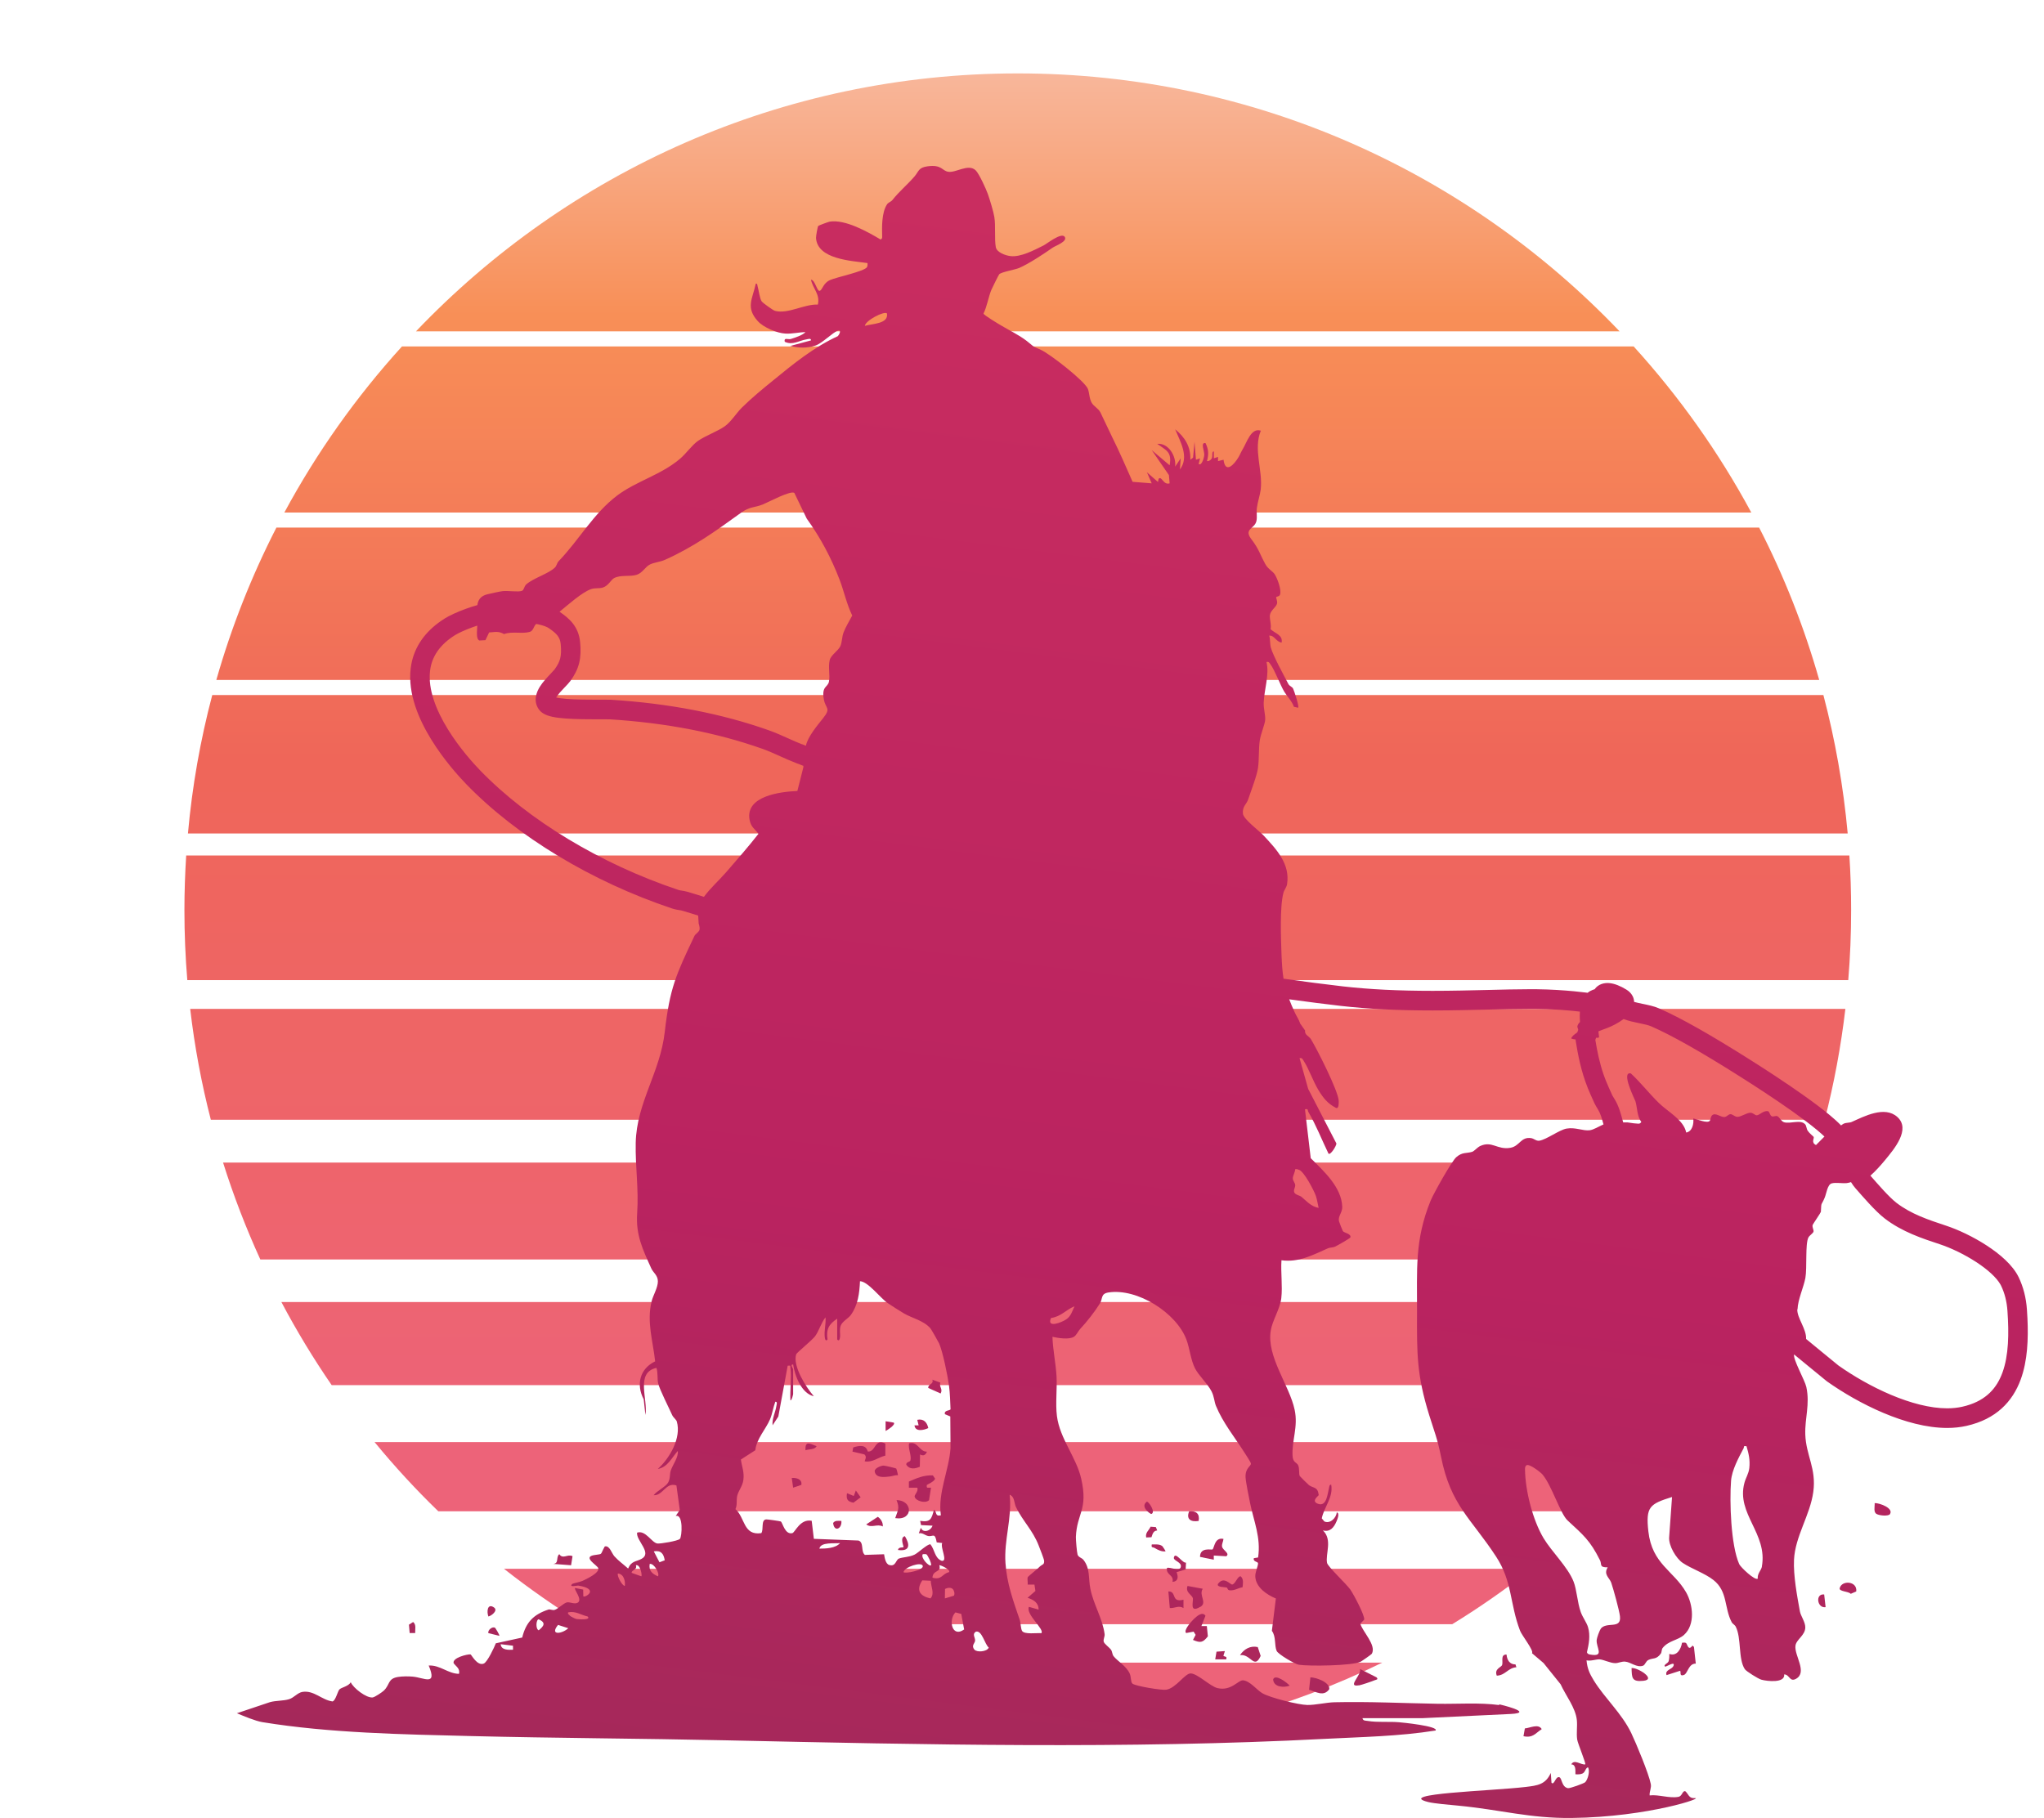 <?xml version="1.0" encoding="UTF-8"?> <svg xmlns="http://www.w3.org/2000/svg" width="181" height="161" viewBox="0 0 181 161" fill="none"><g clip-path="url(#clip0_1247_2034)"><path d="M122.394 147.259C118.243 149.294 113.872 150.944 109.332 152.167H70.921C66.374 150.937 62.01 149.286 57.859 147.259H122.394Z" fill="url(#paint0_linear_1247_2034)"></path><path d="M135.632 138.946C133.386 140.717 131.041 142.353 128.598 143.854H51.662C49.218 142.353 46.873 140.71 44.628 138.946H135.632Z" fill="url(#paint1_linear_1247_2034)"></path><path d="M147.085 127.723C145.314 129.87 143.43 131.919 141.44 133.853H38.813C36.816 131.919 34.931 129.871 33.168 127.723H147.085Z" fill="url(#paint2_linear_1247_2034)"></path><path d="M155.336 115.319C153.99 117.865 152.504 120.326 150.882 122.68H29.371C27.749 120.319 26.262 117.865 24.916 115.319H155.336Z" fill="url(#paint3_linear_1247_2034)"></path><path d="M160.5 102.965C159.579 105.909 158.467 108.775 157.199 111.549H23.052C21.785 108.775 20.68 105.909 19.752 102.965H160.5Z" fill="url(#paint4_linear_1247_2034)"></path><path d="M163.411 89.358C163.015 92.708 162.405 95.98 161.584 99.173H18.669C17.847 95.98 17.231 92.701 16.842 89.358H163.411Z" fill="url(#paint5_linear_1247_2034)"></path><path d="M163.765 75.768C163.872 77.368 163.921 78.976 163.921 80.605C163.921 82.695 163.836 84.765 163.667 86.806H16.586C16.416 84.758 16.331 82.695 16.331 80.605C16.331 78.983 16.388 77.368 16.487 75.768H163.765Z" fill="url(#paint6_linear_1247_2034)"></path><path d="M161.464 61.557C162.505 65.519 163.235 69.623 163.617 73.819H16.643C17.018 69.623 17.748 65.526 18.796 61.557H161.464Z" fill="url(#paint7_linear_1247_2034)"></path><path d="M155.776 46.728C157.971 51.003 159.756 55.512 161.095 60.22H19.157C20.496 55.512 22.288 51.003 24.476 46.728H155.776Z" fill="url(#paint8_linear_1247_2034)"></path><path d="M144.662 30.682C148.699 35.127 152.206 40.063 155.082 45.397H25.178C28.053 40.063 31.559 35.127 35.597 30.682H144.662Z" fill="url(#paint9_linear_1247_2034)"></path><path d="M90.126 6.501C111.076 6.502 129.987 15.271 143.416 29.345H36.837C50.273 15.264 69.176 6.502 90.126 6.501Z" fill="url(#paint10_linear_1247_2034)"></path><path d="M80.129 136.057C80.582 136.797 80.61 137.423 79.519 137.281C79.54 137.004 79.973 137.068 80.008 137.032V137.039C80.056 136.987 79.641 136.164 80.129 136.057Z" fill="url(#paint11_linear_1247_2034)"></path><path d="M74.505 134.705C74.576 135.402 73.867 135.737 73.775 134.891C73.938 134.635 74.25 134.705 74.505 134.705Z" fill="url(#paint12_linear_1247_2034)"></path><path d="M77.734 134.342C78.011 134.534 78.201 134.855 78.173 135.196C77.677 134.933 77.161 135.373 76.708 135.011L77.734 134.342Z" fill="url(#paint13_linear_1247_2034)"></path><path d="M79.392 132.864C80.843 132.871 80.9 134.706 79.272 134.458C79.505 133.747 79.689 133.618 79.392 132.864Z" fill="url(#paint14_linear_1247_2034)"></path><path d="M76.212 132.615L75.574 133.091C75.043 132.985 74.923 132.8 75.001 132.252L75.602 132.498L75.787 132.01L76.212 132.615Z" fill="url(#paint15_linear_1247_2034)"></path><path d="M82.805 130.965C82.734 131.227 82.114 131.476 82.076 131.519C82.062 131.54 82.027 131.797 82.168 131.761H82.444L82.267 132.871C81.949 133.184 81.056 132.942 80.992 132.544C80.971 132.387 81.361 132.046 81.226 131.761H80.483V131.22C81.177 130.922 81.786 130.637 82.607 130.673L82.805 130.965Z" fill="url(#paint16_linear_1247_2034)"></path><path d="M70.106 130.901C70.523 130.873 71.047 131 70.962 131.512L70.233 131.761L70.112 130.901H70.106Z" fill="url(#paint17_linear_1247_2034)"></path><path d="M78.244 129.805C78.35 129.805 79.328 130.033 79.371 130.069H79.363C79.391 130.097 79.533 130.636 79.512 130.659C79.272 130.631 79.052 130.737 78.825 130.766C78.351 130.823 77.557 130.943 77.458 130.325C77.416 130.04 78.01 129.813 78.244 129.805Z" fill="url(#paint18_linear_1247_2034)"></path><path d="M80.496 127.835C81.297 127.629 81.382 128.568 82.083 128.575C81.956 128.873 81.764 128.988 81.474 128.817L81.452 129.905H81.46C81.028 130.09 80.553 130.175 80.256 129.734C80.206 129.478 80.582 129.499 80.624 129.343C80.73 128.902 80.404 128.311 80.496 127.835Z" fill="url(#paint19_linear_1247_2034)"></path><path d="M76.841 128.561C77.578 128.618 77.409 127.366 78.4 127.856V128.923H78.392C77.755 129.073 77.266 129.55 76.579 129.429C76.53 129.386 76.834 129.023 76.53 128.81L75.489 128.568L75.553 128.198C76.07 128.027 76.686 127.921 76.841 128.561Z" fill="url(#paint20_linear_1247_2034)"></path><path d="M71.331 128.447C71.267 127.537 71.756 127.892 72.308 128.084C72.16 128.411 71.629 128.333 71.331 128.447Z" fill="url(#paint21_linear_1247_2034)"></path><path d="M79.15 126V126.007C79.32 126.192 78.578 126.661 78.421 126.74V125.879L79.15 126Z" fill="url(#paint22_linear_1247_2034)"></path><path d="M81.226 125.751C81.786 125.631 82.09 125.965 82.203 126.484H82.197C81.807 126.669 81.049 126.847 80.979 126.242H81.346L81.226 125.751Z" fill="url(#paint23_linear_1247_2034)"></path><path d="M83.273 122.459H83.266C83.132 122.836 83.521 123.007 83.294 123.419L82.197 122.928C82.182 122.544 82.699 122.636 82.564 122.195L83.273 122.459Z" fill="url(#paint24_linear_1247_2034)"></path><path fill-rule="evenodd" clip-rule="evenodd" d="M82.14 14.73C83.401 14.56 83.401 15.121 83.968 15.213C84.648 15.327 85.759 14.46 86.403 15.092C86.701 15.384 87.325 16.749 87.481 17.197C87.651 17.681 87.97 18.727 88.048 19.204C88.182 19.986 88.047 21.166 88.181 21.891C88.273 22.368 89.053 22.631 89.471 22.681C90.385 22.794 91.589 22.148 92.418 21.735C92.701 21.593 94.004 20.541 94.288 20.982C94.548 21.394 93.46 21.764 93.218 21.934C92.382 22.518 91.163 23.329 90.249 23.734C89.902 23.883 88.699 24.082 88.486 24.288C88.43 24.345 87.858 25.502 87.786 25.675C87.531 26.294 87.402 27.147 87.091 27.773C87.126 27.916 88.386 28.669 88.628 28.812C89.372 29.26 90.172 29.63 90.895 30.178C91.624 30.732 91.235 30.576 92.19 30.996C92.962 31.337 96.064 33.754 96.334 34.445C96.476 34.807 96.448 35.299 96.682 35.69C96.859 35.989 97.277 36.187 97.44 36.521C97.801 37.254 98.141 38.015 98.509 38.762C99.147 40.042 99.713 41.365 100.294 42.674L101.986 42.809L101.561 41.828L102.54 42.688L102.596 42.411C102.872 42.105 103.007 42.994 103.573 42.809L103.509 42.076L101.986 39.865L103.573 41.209C103.786 40.014 103.29 39.907 102.475 39.31C103.474 39.217 104.176 40.405 104.062 41.33L104.55 40.597L104.487 41.579C105.33 40.448 104.508 39.118 104.062 38.022C104.926 38.727 105.451 39.559 105.408 40.718L105.649 40.533L105.776 39.125L105.903 40.718L106.265 40.597L106.145 41.088C106.414 41.307 106.632 40.506 106.64 40.285C106.654 39.943 106.279 39.154 106.753 39.246C107.029 39.829 107.044 40.22 106.881 40.839C107.051 40.867 107.243 40.732 107.307 40.59C107.413 40.363 107.264 39.993 107.49 39.978V40.59L107.859 40.469V40.839L108.347 40.718C108.503 41.991 109.282 41.151 109.665 40.504C109.806 40.27 109.884 40.05 110.054 39.766C110.415 39.175 110.791 37.852 111.648 38.144C110.968 39.808 111.832 41.621 111.64 43.342C111.591 43.797 111.372 44.438 111.301 44.964C111.244 45.355 111.343 45.775 111.258 46.152C111.109 46.834 110.118 46.834 110.798 47.738C111.499 48.655 111.534 49.025 112.044 49.957C112.285 50.405 112.704 50.59 112.881 50.867C113.115 51.238 113.496 52.248 113.348 52.667C113.291 52.837 113.057 52.83 113.015 52.88C112.965 52.944 113.149 53.228 113.079 53.477C112.987 53.79 112.484 54.082 112.448 54.515C112.42 54.843 112.597 55.348 112.512 55.725C112.887 56.094 113.624 56.237 113.489 56.912C112.987 56.841 112.845 56.245 112.392 56.301C112.491 56.607 112.456 57.062 112.527 57.332C112.732 58.079 113.674 59.786 114.077 60.561C114.191 60.789 114.417 60.803 114.509 60.995C114.608 61.201 115.062 62.581 114.956 62.681L114.58 62.603C114.403 62.098 114.006 61.721 113.73 61.273C113.362 60.661 112.88 59.338 112.497 58.833C112.391 58.698 112.37 58.584 112.151 58.634C112.42 59.758 111.938 61.109 111.903 62.247C111.888 62.787 112.052 63.285 112.037 63.719C112.023 64.132 111.641 64.985 111.556 65.576C111.443 66.329 111.506 67.261 111.4 68.001C111.301 68.719 110.783 70.027 110.528 70.802C110.38 71.251 110.005 71.4 110.062 72.061C110.104 72.552 111.492 73.569 111.91 74.017C113.044 75.233 114.255 76.521 113.972 78.313C113.922 78.605 113.716 78.812 113.646 79.089C113.313 80.384 113.433 83.143 113.482 84.58C113.515 85.425 113.562 86.083 113.659 86.682C115.549 86.947 117.355 87.185 118.925 87.363C121.287 87.629 123.813 87.757 126.862 87.757C128.577 87.757 130.179 87.715 131.747 87.679L133.65 87.634C134.263 87.622 134.854 87.614 135.412 87.614H136.044C137.367 87.629 138.549 87.715 139.4 87.796C139.825 87.837 140.17 87.877 140.409 87.907C140.477 87.916 140.537 87.923 140.587 87.93C140.659 87.872 140.732 87.821 140.808 87.778C140.965 87.69 141.116 87.642 141.209 87.614C141.535 87.145 142.081 87.031 142.518 87.072C142.989 87.116 143.501 87.332 144.018 87.647C144.227 87.774 144.441 87.96 144.576 88.229C144.66 88.396 144.698 88.569 144.704 88.737C144.919 88.796 145.174 88.851 145.474 88.913H145.479C145.904 89.004 146.453 89.108 146.908 89.309C148.827 90.147 151.49 91.656 155.022 93.892C156.239 94.66 158.079 95.849 159.739 97.029C160.569 97.618 161.364 98.212 162.018 98.755C162.389 99.063 162.739 99.376 163.029 99.677C163.133 99.6 163.218 99.541 163.262 99.522C163.502 99.415 163.78 99.458 163.978 99.366C165.09 98.868 166.889 97.922 168.008 98.924C169.233 100.02 167.71 101.791 166.946 102.723C166.556 103.197 166.105 103.703 165.629 104.127C166.307 104.899 167.271 106.019 167.937 106.534C169.226 107.525 170.729 108.027 172.343 108.561C173.409 108.912 174.744 109.543 175.927 110.313C177.08 111.063 178.232 112.036 178.758 113.124L178.759 113.127C179.171 113.988 179.417 114.943 179.488 115.99L179.534 116.764C179.62 118.588 179.546 120.515 178.94 122.173C178.22 124.142 176.758 125.694 174.147 126.285L174.146 126.286C173.607 126.408 173.033 126.471 172.428 126.471C170.597 126.471 168.619 125.916 166.786 125.143C164.943 124.366 163.189 123.343 161.788 122.351L161.764 122.333L161.74 122.314C161.471 122.094 161.202 121.873 160.933 121.652C160.664 121.432 160.394 121.212 160.125 120.992L160.124 120.991C159.734 120.67 159.342 120.349 158.951 120.027C158.924 120.005 158.897 119.982 158.87 119.96V119.962C158.757 120.382 159.827 122.253 159.954 122.843C160.287 124.387 159.813 125.603 159.862 127.053C159.926 128.91 160.854 130.055 160.571 132.132C160.287 134.209 158.963 136.058 158.863 138.149C158.8 139.564 159.133 141.335 159.387 142.729C159.465 143.134 159.862 143.654 159.862 144.13C159.862 144.848 159.061 145.197 158.991 145.759C158.884 146.641 160.067 148.091 159.055 148.682C158.467 149.016 158.488 148.312 157.992 148.298C158.091 149.087 156.49 148.91 155.973 148.768C155.704 148.696 154.634 148.028 154.507 147.836C153.905 146.918 154.223 145.084 153.7 144.067C153.622 143.91 153.416 143.818 153.345 143.675C152.672 142.402 153.005 140.944 151.73 139.941C150.973 139.344 149.762 138.931 149.011 138.426C148.423 138.035 147.743 136.883 147.807 136.143L148.062 132.587C146.079 133.206 145.724 133.448 145.965 135.631C146.291 138.54 148.21 139.109 149.308 141.03C149.924 142.111 150.137 143.896 149.117 144.806C148.586 145.283 147.743 145.303 147.226 145.965C147.126 146.093 147.163 146.328 147.064 146.464C146.667 147.004 146.39 146.819 145.973 147.018C145.732 147.132 145.682 147.466 145.49 147.53C144.938 147.729 144.393 147.196 143.897 147.167C143.571 147.146 143.309 147.303 143.033 147.303C142.573 147.296 142.027 146.996 141.651 146.968C141.332 146.947 140.865 147.145 140.49 147.053C140.56 147.793 140.76 148.227 141.135 148.839C142.105 150.41 143.606 151.741 144.449 153.49C144.881 154.393 146.007 157.103 146.177 157.992C146.255 158.362 146.05 158.653 146.079 159.016C146.893 158.923 147.821 159.294 148.621 159.145C148.982 159.081 148.969 158.582 149.237 158.646C149.514 158.888 149.549 159.258 149.989 159.258C151.227 159.137 146 160.936 139.179 161.014C135.447 161.057 132.918 160.289 129.158 159.926C128.315 159.848 126.997 159.734 126.48 159.606C123.463 158.852 132.076 158.625 135.086 158.269C136.141 158.141 136.864 158.063 137.324 157.025L137.388 157.899C137.643 158.141 137.735 157.324 138.067 157.402C138.336 157.458 138.252 158.263 138.847 158.377C139.017 158.405 140.285 157.949 140.377 157.843C140.611 157.594 140.816 156.854 140.618 156.527C140.384 156.591 140.398 156.96 140.122 157.081C139.924 157.167 139.718 157.153 139.506 157.146C139.498 156.819 139.569 156.27 139.137 156.27C139.406 155.773 139.98 156.327 140.377 156.27C140.459 156.187 139.71 154.414 139.661 154.059C139.583 153.483 139.689 152.907 139.633 152.345C139.519 151.25 138.649 150.175 138.195 149.173L136.686 147.295L135.66 146.421C135.858 146.214 134.759 144.841 134.604 144.429C133.683 142.025 133.938 140.083 132.472 137.85C130.269 134.479 128.463 133.334 127.606 129.017C127.28 127.396 127.025 126.833 126.558 125.333C125.446 121.763 125.467 119.863 125.481 116.2C125.496 112.488 125.248 109.849 126.693 106.321C126.955 105.694 128.541 102.85 128.958 102.488C129.49 102.025 129.844 102.168 130.354 102.018C130.545 101.961 130.815 101.62 131.077 101.499C132.125 101.023 132.571 101.848 133.725 101.663C134.582 101.528 134.654 100.66 135.589 100.802C135.844 100.845 136.035 101.072 136.311 101.03C136.955 100.93 138.075 100.07 138.726 99.956C139.512 99.821 140.164 100.177 140.766 100.105C141.118 100.064 141.55 99.78 141.993 99.587C141.848 99.055 141.724 98.623 141.516 98.281C141.412 98.112 141.27 97.885 141.188 97.704C140.994 97.285 140.738 96.708 140.602 96.367C139.998 94.866 139.725 93.385 139.531 92.185L139.534 92.184C139.526 92.139 139.524 92.097 139.522 92.063C139.396 92.054 139.271 92.028 139.138 91.983C139.159 91.805 139.435 91.606 139.576 91.507C139.618 91.476 139.65 91.45 139.675 91.429C139.7 91.358 139.727 91.282 139.754 91.206C139.746 91.156 139.728 91.106 139.711 91.058C139.697 91.015 139.675 90.951 139.675 90.923C139.699 90.772 139.789 90.628 139.912 90.517C139.898 90.341 139.889 90.156 139.89 89.973C139.891 89.85 139.895 89.725 139.904 89.598C139.716 89.577 139.492 89.551 139.236 89.526C138.624 89.467 137.834 89.406 136.945 89.373L136.026 89.352H135.412C134.32 89.352 133.097 89.38 131.795 89.415H131.791C130.23 89.451 128.602 89.494 126.862 89.494C123.764 89.494 121.174 89.365 118.734 89.091C117.355 88.934 115.796 88.732 114.161 88.507C114.295 88.859 114.455 89.238 114.651 89.664C114.8 89.998 115.027 90.297 115.133 90.653L115.565 91.265C115.516 91.677 115.912 91.755 116.082 92.033C116.635 92.936 118.511 96.635 118.546 97.503C118.546 97.653 118.575 98.22 118.314 98.128C117.556 97.744 117.159 97.225 116.734 96.521C116.295 95.796 115.905 94.679 115.466 93.996C115.36 93.833 115.324 93.668 115.076 93.718L115.841 96.443L118.342 101.278C118.342 101.492 117.817 102.339 117.64 102.175C117.045 100.945 116.549 99.665 115.862 98.491C115.77 98.335 115.883 98.178 115.557 98.249L116.068 102.58C117.201 103.704 118.809 105.148 118.859 106.898C118.873 107.388 118.469 107.723 118.568 108.157C118.583 108.23 118.886 109 118.915 109.038C119.028 109.202 119.659 109.259 119.581 109.593C119.564 109.673 118.391 110.34 118.207 110.418C118.008 110.503 117.775 110.483 117.605 110.554C116.245 111.151 115.034 111.826 113.476 111.62C113.405 112.701 113.582 113.911 113.461 114.977C113.355 115.916 112.675 116.941 112.527 117.844C112.144 120.162 114.184 122.687 114.644 124.864C114.97 126.392 114.375 127.587 114.46 128.959C114.495 129.542 114.82 129.522 114.941 129.749C115.097 130.04 114.998 130.56 115.097 130.731C115.126 130.781 115.862 131.506 115.926 131.548C116.323 131.826 116.684 131.662 116.776 132.416C116.783 132.473 116.025 132.964 116.74 133.199C117.491 133.448 117.556 132.274 117.676 131.84C117.711 131.712 117.704 131.471 117.881 131.499C118.079 132.615 117.25 133.469 117.045 134.479L117.272 134.75C117.761 134.991 118.334 134.45 118.37 133.952C118.66 134.002 118.426 134.571 118.355 134.735C118.121 135.29 117.781 135.717 117.144 135.546C118.015 136.371 117.357 137.622 117.513 138.426C117.577 138.753 119.241 140.303 119.581 140.794C119.85 141.185 120.884 143.106 120.799 143.455L120.459 143.803C120.643 144.507 121.904 145.702 121.479 146.47C121.449 146.528 120.58 147.132 120.474 147.182C119.709 147.537 115.926 147.586 115.012 147.444C114.657 147.387 113.186 146.513 113.051 146.221C112.838 145.745 113.008 144.927 112.626 144.443L112.98 141.577C112.187 141.243 111.223 140.61 111.159 139.65C111.131 139.251 111.421 138.689 111.4 138.447C111.392 138.312 110.926 138.319 111.032 138.006L111.407 137.943C111.669 136.172 111.032 134.763 110.699 133.134C110.6 132.636 110.317 131.271 110.296 130.837C110.26 130.012 110.791 129.855 110.77 129.628C110.755 129.485 110.303 128.818 110.182 128.626C109.346 127.31 108.283 126 107.674 124.514C107.512 124.109 107.532 123.711 107.271 123.206C106.909 122.524 106.151 121.826 105.832 121.215C105.443 120.468 105.358 119.458 105.068 118.668C104.189 116.272 100.705 114.074 98.155 114.472C97.447 114.586 97.666 115.019 97.404 115.439C96.915 116.221 96.243 117.068 95.641 117.715C95.471 117.9 95.314 118.27 95.095 118.398C94.642 118.668 93.714 118.512 93.197 118.398C93.232 119.564 93.494 120.738 93.558 121.898C93.621 123.036 93.451 124.301 93.593 125.418C93.848 127.423 95.321 129.081 95.746 130.98C96.37 133.739 95.357 134.016 95.272 136.122C95.265 136.392 95.356 137.464 95.42 137.686C95.491 137.928 95.803 137.978 95.937 138.149C96.554 138.924 96.362 139.77 96.554 140.716C96.823 142.089 97.63 143.334 97.814 144.72C97.85 144.955 97.68 145.169 97.737 145.404C97.78 145.588 98.225 145.901 98.381 146.114C98.501 146.278 98.481 146.519 98.608 146.683C98.948 147.124 99.748 147.558 100.045 148.241C100.173 148.539 100.116 148.974 100.279 149.116C100.541 149.336 102.863 149.72 103.268 149.657C104.146 149.522 104.933 148.184 105.45 148.212C106.073 148.248 107.186 149.372 107.816 149.514C109.034 149.799 109.651 148.782 110.083 148.824C110.706 148.889 111.273 149.663 111.775 149.962C112.455 150.367 114.97 150.993 115.756 151.007C116.472 151.021 117.449 150.781 118.172 150.766C121.225 150.695 124.292 150.851 127.33 150.901C129.143 150.929 130.978 150.78 132.77 151.015L132.741 150.944C132.771 150.951 135.989 151.698 133.755 151.805L125.969 152.175H120.65C120.7 152.416 120.891 152.387 121.075 152.416C122.046 152.572 122.96 152.458 123.888 152.537C124.104 152.551 127.415 152.879 127.124 153.27C123.873 153.789 120.58 153.839 117.294 154.009C99.777 154.92 81.828 154.521 64.276 154.137C56.768 153.974 49.196 153.945 41.688 153.76C35.675 153.611 29.166 153.497 23.245 152.53C22.621 152.43 21.58 151.989 20.977 151.74L23.902 150.758C24.427 150.609 25.086 150.652 25.596 150.496C26.028 150.368 26.347 149.919 26.786 149.848C27.813 149.692 28.486 150.567 29.449 150.695C29.718 150.617 29.903 149.799 30.052 149.635C30.222 149.45 30.887 149.351 31.057 148.988C31.27 149.5 32.452 150.417 33.005 150.339C33.196 150.31 33.833 149.885 33.996 149.728C34.542 149.202 34.322 148.675 35.242 148.526C35.611 148.462 36.178 148.462 36.554 148.497C37.559 148.59 38.742 149.364 37.963 147.515C38.961 147.451 39.691 148.248 40.647 148.248C40.746 147.772 40.413 147.63 40.172 147.31C40.024 146.826 41.411 146.492 41.667 146.527C41.745 146.541 42.255 147.587 42.843 147.338C43.162 147.202 43.778 145.886 43.906 145.545L46.243 145.034C46.576 143.668 47.263 142.978 48.581 142.551C48.708 142.516 48.92 142.637 49.111 142.587C49.402 142.509 49.912 141.99 50.181 141.925C50.478 141.854 50.854 142.124 51.173 141.939C51.597 141.647 50.791 140.766 50.925 140.645L51.641 140.788L51.654 141.385C51.782 141.534 53.17 140.744 51.194 140.431C51.116 140.424 50.33 140.623 50.677 140.282C50.708 140.246 51.378 140.112 51.576 140.019C51.923 139.856 53.085 139.322 52.979 138.895C52.921 138.646 51.556 137.921 52.596 137.736C53.446 137.586 53.085 137.8 53.552 136.968C53.97 136.84 54.169 137.572 54.396 137.828C54.764 138.241 55.211 138.554 55.621 138.923C55.919 138.22 56.35 138.326 56.825 138.056C57.767 137.53 56.322 136.449 56.414 135.745C57.165 135.489 57.697 136.627 58.207 136.705C58.477 136.74 60.02 136.484 60.204 136.299C60.395 136.112 60.522 134.045 59.835 134.272L60.196 133.732L59.899 131.563C58.95 131.25 58.73 132.466 57.881 132.431C58.15 132.054 58.936 131.691 59.156 131.321C59.375 130.951 59.283 130.575 59.403 130.226C59.594 129.693 60.09 129.059 60.019 128.511C59.474 129.109 59.141 129.942 58.248 130.105C59.289 129.174 60.352 127.36 59.934 125.902C59.884 125.731 59.623 125.553 59.523 125.333C59.233 124.679 58.419 123.092 58.284 122.53C58.185 122.118 58.277 121.591 58.128 121.15C56.23 121.57 57.406 123.967 57.151 125.318L57.002 123.938C56.308 122.616 56.662 121.222 58.014 120.574C57.823 118.768 57.25 117.082 57.703 115.255C57.83 114.721 58.263 114.045 58.256 113.476C58.249 112.943 57.845 112.722 57.675 112.345C56.91 110.653 56.293 109.38 56.421 107.474C56.57 105.248 56.251 103.413 56.294 101.215C56.372 97.659 58.461 94.984 58.864 91.407C59.311 87.502 59.863 86.329 61.499 82.886C61.577 82.73 61.805 82.609 61.911 82.432C61.996 82.282 61.946 82.026 61.861 81.77H61.868L61.825 81.092C61.745 81.067 61.667 81.041 61.592 81.018C61.21 80.898 60.887 80.799 60.649 80.728C60.53 80.693 60.435 80.665 60.367 80.647C60.278 80.623 60.28 80.627 60.319 80.632L60.303 80.63C60.119 80.601 59.804 80.561 59.526 80.468C52.42 78.092 45.77 74.084 41.281 69.445C40.651 68.794 39.318 67.33 38.197 65.513C37.093 63.725 36.098 61.441 36.368 59.198L36.419 58.855C36.705 57.273 37.634 55.969 39.075 54.98L39.391 54.773C39.823 54.503 40.526 54.187 41.231 53.929C41.565 53.807 41.921 53.691 42.272 53.593C42.33 53.172 42.532 52.767 43.204 52.624C43.523 52.553 44.26 52.382 44.529 52.354C44.989 52.304 45.875 52.453 46.215 52.332C46.413 52.261 46.392 51.941 46.611 51.749C47.249 51.194 48.594 50.803 49.133 50.27C49.303 50.107 49.31 49.872 49.466 49.708C51.314 47.781 52.561 45.462 54.658 43.883C56.336 42.617 58.539 42.062 60.217 40.633C60.742 40.192 61.281 39.416 61.812 39.046C62.457 38.598 63.555 38.2 64.185 37.752C64.751 37.347 65.226 36.557 65.707 36.088C66.593 35.221 67.5 34.473 68.456 33.698C70.255 32.226 72.061 30.753 74.193 29.772C74.314 29.651 74.546 29.183 74.2 29.289C73.747 29.424 72.84 30.391 72.21 30.605C71.515 30.846 70.686 30.832 69.985 30.64L71.812 30.149C71.84 29.929 71.543 30.036 71.416 30.057C70.743 30.164 70.19 30.604 69.489 30.27C69.405 29.851 69.787 30.099 70.035 30.021C70.417 29.9 71.07 29.694 71.325 29.417C70.708 29.424 70.177 29.58 69.547 29.545C68.81 29.509 67.599 28.997 67.103 28.442C66.012 27.226 66.635 26.486 66.925 25.128C67.088 25.092 67.053 25.249 67.088 25.363C67.188 25.69 67.272 26.444 67.449 26.693C67.549 26.828 68.441 27.483 68.632 27.532C69.78 27.838 71.246 26.913 72.422 26.977C72.634 26.06 71.99 25.583 71.812 24.772C72.188 24.787 72.352 25.875 72.606 25.754C72.833 25.647 72.904 25.071 73.492 24.808C74.058 24.551 76.53 24.039 76.764 23.67C76.842 23.542 76.82 23.435 76.82 23.3C75.389 23.093 72.386 22.972 72.259 21.074C72.252 20.909 72.408 20.064 72.45 20.014C72.489 19.97 73.371 19.645 73.47 19.63C74.844 19.41 76.827 20.526 77.982 21.216C78.102 21.124 78.117 21.117 78.117 20.967C78.096 20.142 78.06 18.848 78.542 18.108C78.655 17.93 78.896 17.874 79.016 17.724C79.661 16.914 80.319 16.394 80.971 15.64C81.382 15.163 81.312 14.844 82.14 14.73ZM136.594 130.596C136.41 130.376 135.397 129.607 135.17 129.777C135.043 129.869 135.043 130.005 135.043 130.147C135.065 132.032 135.723 134.621 136.686 136.236C137.416 137.445 138.826 138.782 139.336 140.062C139.633 140.802 139.669 141.912 139.98 142.779C140.15 143.256 140.504 143.704 140.624 144.123C140.844 144.863 140.696 145.61 140.526 146.342C140.575 146.491 140.688 146.52 140.822 146.542C142.126 146.776 141.325 145.922 141.389 145.246C141.411 145.04 141.631 144.422 141.751 144.266H141.737C142.254 143.576 143.592 144.35 143.45 143.148C143.386 142.607 142.87 140.737 142.679 140.182C142.53 139.742 141.964 139.45 142.368 138.817C141.588 138.824 141.864 138.561 141.687 138.198C140.802 136.42 140.2 135.951 138.812 134.664C138.16 134.059 137.423 131.585 136.594 130.596ZM86.411 144.515C86.057 144.742 86.368 145.026 86.347 145.311C86.333 145.538 85.979 145.744 86.291 146.114V146.107C86.504 146.363 87.402 146.299 87.558 145.923C87.204 145.653 86.957 144.359 86.411 144.515ZM44.338 145.624C44.366 146.157 45.046 146.135 45.428 146.114V145.759L44.338 145.624ZM89.407 132.388C89.634 134.479 88.89 136.377 89.038 138.454C89.166 140.289 89.719 141.754 90.292 143.447C90.391 143.738 90.385 144.215 90.498 144.435C90.689 144.791 91.843 144.607 92.212 144.649C92.531 144.315 90.803 142.978 91.114 142.317L91.971 142.559C91.964 141.933 91.518 141.69 90.994 141.513L91.688 140.909L91.602 140.346H91.001C91.029 140.147 90.958 139.884 91.001 139.699C91.015 139.628 91.934 138.918 92.148 138.682L92.141 138.704C92.29 138.54 92.481 138.604 92.46 138.235C92.453 138.092 92.063 137.103 91.971 136.868C91.447 135.524 90.576 134.734 89.967 133.483C89.79 133.12 89.867 132.566 89.407 132.388ZM49.416 143.916C48.63 144.891 49.798 144.706 50.322 144.208L49.416 143.916ZM84.604 142.808C83.946 143.484 84.308 145.097 85.377 144.316L85.121 142.942L84.604 142.808ZM47.702 143.419C47.476 143.426 47.405 144.266 47.702 144.394C48.17 144.017 48.368 143.717 47.702 143.419ZM52.036 143.17C51.442 143.034 50.981 142.672 50.329 142.8C50.11 142.963 50.925 143.369 51.024 143.39C51.174 143.419 52.383 143.511 52.036 143.17ZM81.672 139.97C81.092 140.844 81.453 141.357 82.388 141.57C82.799 141.165 82.423 140.51 82.423 140.005L81.672 139.97ZM84.371 140.745C84.201 140.567 83.89 140.624 83.684 140.731L83.67 141.57L84.47 141.328C84.57 141.165 84.492 140.866 84.371 140.745ZM54.722 139.365C54.601 139.507 55.054 140.424 55.33 140.467C55.38 140.041 55.253 139.415 54.722 139.365ZM154.657 128.092C154.338 128.035 154.464 128.149 154.401 128.269C153.955 129.109 153.36 130.212 153.289 131.144C153.147 132.993 153.267 136.862 154.011 138.533C154.132 138.804 155.414 140.026 155.655 139.814C155.591 139.401 155.966 139.066 156.023 138.746H156.016C156.547 135.816 153.729 134.081 154.472 131.336C154.592 130.881 154.847 130.525 154.904 130.027C154.982 129.316 154.855 128.753 154.657 128.092ZM83.18 138.633C83.379 139.287 82.594 139.031 82.572 139.734C83.422 139.962 83.394 139.393 84.039 139.244C84.207 139.009 83.223 138.583 83.18 138.633ZM56.307 138.633C56.47 139.024 55.883 139.066 55.94 139.308L56.797 139.613C56.874 139.534 56.704 138.512 56.307 138.633ZM57.533 138.512C57.427 139.109 57.76 139.4 58.263 139.613C58.439 139.385 57.937 138.448 57.533 138.512ZM81.715 138.696C81.63 138.284 80.073 138.789 80.008 139.244C80.143 139.4 81.793 139.08 81.715 138.696ZM81.715 137.651C81.489 137.971 82.294 138.794 82.444 138.633C82.515 138.448 82.126 137.722 82.055 137.679C81.956 137.615 81.829 137.658 81.715 137.651ZM76.154 113.476C76.105 114.55 75.978 115.582 75.34 116.471C75.128 116.762 74.582 117.04 74.447 117.409C74.313 117.779 74.427 118.099 74.384 118.448C74.363 118.633 74.278 118.824 74.136 118.632V116.791C73.406 117.281 73.138 117.722 73.279 118.632C73.13 118.831 73.059 118.632 73.038 118.455C72.96 117.857 73.152 117.267 73.102 116.676C72.741 117.11 72.5 117.907 72.188 118.334C71.933 118.689 70.545 119.807 70.502 119.949C70.177 120.987 71.388 122.893 72.068 123.661C70.984 123.426 70.382 121.876 70.234 120.845C69.93 120.845 70.233 121.199 70.234 121.271V123.476C70.234 123.504 70.112 124.06 69.992 124.024C69.942 123.107 70.105 122.054 69.992 121.143C69.964 120.916 70.034 120.945 69.751 120.959L68.922 125.461L68.413 126.236C68.356 125.645 68.661 125.105 68.746 124.55C68.767 124.415 68.873 124.124 68.654 124.152C68.47 124.636 68.384 125.247 68.186 125.71C67.81 126.591 66.996 127.424 66.882 128.448L65.608 129.266C65.694 129.927 65.92 130.361 65.828 131.072C65.764 131.613 65.382 132.04 65.282 132.481C65.19 132.879 65.303 133.285 65.126 133.661C65.99 134.422 65.807 136.023 67.414 135.788C67.648 135.468 67.358 134.6 67.853 134.571C67.959 134.564 69.086 134.721 69.143 134.756C69.313 134.879 69.505 135.944 70.163 135.788C70.411 135.723 70.843 134.5 71.877 134.692L72.068 136.292L76.013 136.442C76.53 136.598 76.204 137.41 76.586 137.715L78.287 137.658C78.336 137.956 78.415 138.512 78.748 138.611H78.761C79.328 138.775 79.321 138.142 79.611 138.035C79.972 137.907 80.518 137.914 80.979 137.694C81.319 137.53 82.105 136.755 82.388 136.777C82.784 137.26 82.756 137.999 83.393 138.241C83.967 138.32 83.238 137.039 83.436 136.662L82.948 136.606C82.785 135.667 82.607 136.143 82.168 136.037C81.899 135.973 81.687 135.731 81.361 135.802L81.544 135.311C81.721 135.801 82.409 135.617 82.579 135.126L81.559 135.076L81.481 134.7C82.416 134.849 82.487 134.514 82.706 133.718C82.982 133.882 82.763 134.337 83.316 134.209C83.032 132.196 84.031 130.261 84.172 128.256L84.151 125.453L83.677 125.254C83.564 124.885 84.129 124.955 84.172 124.814C84.144 124.145 84.124 123.398 84.039 122.744C83.925 121.89 83.485 119.692 83.152 118.967C83.081 118.817 82.459 117.722 82.388 117.644C81.786 116.954 80.73 116.734 80.036 116.321C79.633 116.087 79.016 115.681 78.613 115.417C77.989 115.005 76.856 113.484 76.154 113.476ZM57.894 137.402L58.398 138.369L58.864 138.192C58.765 137.601 58.532 137.295 57.894 137.402ZM74.391 136.669C73.917 136.726 72.671 136.549 72.557 137.16C73.131 137.16 73.987 137.131 74.391 136.669ZM163.91 104.699C163.77 104.739 163.637 104.776 163.531 104.785C163.128 104.828 162.546 104.707 162.192 104.813C161.824 104.92 161.732 105.71 161.584 106.065C161.265 106.84 161.285 106.371 161.243 107.331C161.236 107.402 160.538 108.417 160.514 108.49C160.458 108.711 160.62 108.918 160.592 109.074C160.563 109.231 160.238 109.408 160.139 109.6C159.841 110.169 160.032 112.288 159.869 113.191C159.72 113.995 159.203 115.105 159.175 115.958L159.154 115.973C159.126 116.723 159.972 117.705 159.933 118.589L161.216 119.645L162.023 120.305C162.282 120.517 162.541 120.729 162.799 120.941C164.108 121.866 165.747 122.82 167.454 123.54C169.177 124.267 170.916 124.733 172.428 124.733C172.912 124.733 173.359 124.683 173.768 124.591L174.133 124.498C175.899 123.996 176.823 122.932 177.319 121.573C177.877 120.049 177.904 118.122 177.764 116.111V116.109C177.707 115.266 177.514 114.529 177.205 113.884L177.141 113.763C176.792 113.149 176.016 112.441 174.988 111.772C173.923 111.079 172.722 110.515 171.805 110.212C170.232 109.693 168.446 109.112 166.888 107.914C166.04 107.259 164.906 105.926 164.297 105.234C164.16 105.08 164.032 104.898 163.91 104.699ZM95.151 115.696C94.386 116.002 93.982 116.599 93.069 116.734C92.659 117.651 93.968 117.154 94.415 116.855C94.847 116.564 94.939 116.137 95.151 115.696ZM114.694 103.554V103.547C114.687 103.803 114.481 104.131 114.481 104.365C114.481 104.593 114.679 104.749 114.694 104.962C114.708 105.183 114.503 105.404 114.623 105.631C114.736 105.837 115.076 105.866 115.246 106.001C115.727 106.399 116.075 106.847 116.768 106.983C116.683 106.641 116.641 106.272 116.528 105.938C116.358 105.433 115.494 103.797 115.055 103.619C114.934 103.569 114.828 103.526 114.694 103.554ZM143.774 90.254C143.303 90.607 142.734 90.891 142.369 91.03C141.984 91.177 141.743 91.259 141.543 91.344L141.602 91.876C141.552 91.905 141.496 91.918 141.425 91.918C141.397 91.918 141.368 91.914 141.337 91.91C141.312 91.981 141.29 92.048 141.27 92.105C141.431 93.08 141.64 94.149 142.019 95.225L142.204 95.718L142.206 95.72C142.265 95.869 142.356 96.08 142.454 96.305L142.753 96.971L142.778 97.021C142.79 97.043 142.806 97.07 142.826 97.106L142.987 97.37L142.992 97.376C143.364 97.991 143.548 98.718 143.688 99.231L143.737 99.409H144.109C144.485 99.473 144.916 99.522 145.065 99.522C145.228 99.522 145.25 99.487 145.342 99.366C144.952 98.854 144.988 98.079 144.818 97.531C144.768 97.382 143.508 94.871 144.414 95.07C145.292 95.888 146.029 96.841 146.893 97.687C147.693 98.477 149.089 99.174 149.316 100.305C149.847 100.226 150.01 99.529 149.939 99.06C150.258 99.117 151.192 99.522 151.398 99.273C151.511 99.138 151.448 98.775 151.766 98.697C152.099 98.655 152.411 98.966 152.729 98.931C152.92 98.903 153.063 98.683 153.233 98.683C153.431 98.676 153.616 98.918 153.849 98.918C154.168 98.924 154.656 98.562 154.982 98.555C155.265 98.548 155.4 98.796 155.57 98.782C155.818 98.761 156.165 98.335 156.562 98.42C156.696 98.442 156.717 98.783 156.894 98.868C157.036 98.939 157.227 98.79 157.39 98.861C157.581 98.94 157.724 99.316 157.978 99.394C158.545 99.564 159.438 99.124 159.849 99.579C159.968 99.701 159.961 99.985 160.081 100.155C160.223 100.369 160.592 100.66 160.606 100.696C160.663 100.845 160.358 101.194 160.811 101.414L161.558 100.663C161.38 100.496 161.168 100.303 160.917 100.094C160.31 99.59 159.555 99.024 158.743 98.447C157.12 97.294 155.311 96.125 154.106 95.364C150.586 93.135 148.01 91.685 146.217 90.901L146.213 90.9C145.961 90.789 145.63 90.722 145.12 90.613C144.738 90.534 144.229 90.432 143.774 90.254ZM47.462 55.283C47.235 55.497 47.234 55.874 46.908 55.967C46.243 56.158 45.343 55.896 44.635 56.159C44.139 55.882 43.849 55.981 43.311 56.016L42.985 56.7L42.453 56.728C42.142 56.614 42.248 55.903 42.262 55.441V55.41C42.117 55.457 41.969 55.507 41.821 55.562C41.161 55.803 40.586 56.071 40.303 56.248L40.301 56.249C38.928 57.106 38.23 58.173 38.083 59.405C37.886 61.045 38.618 62.903 39.664 64.597C40.692 66.263 41.931 67.626 42.519 68.234C46.785 72.641 53.182 76.515 60.071 78.819C60.175 78.854 60.3 78.871 60.569 78.913C60.657 78.926 60.756 78.954 60.818 78.97C60.904 78.994 61.013 79.025 61.137 79.062C61.388 79.136 61.721 79.239 62.105 79.359C62.179 79.383 62.256 79.407 62.334 79.432C62.932 78.623 63.641 78.009 64.312 77.24C65.275 76.13 66.252 75.013 67.166 73.846C66.798 73.377 66.487 73.242 66.373 72.588C66.005 70.484 69.135 70.12 70.608 70.056L71.055 68.293L71.147 67.915C71.146 67.909 71.136 67.902 71.133 67.901L71.146 67.834L70.699 67.653H70.681L70.532 67.596C70.291 67.503 70.047 67.402 69.806 67.299L69.097 66.985C68.556 66.738 68.017 66.501 67.494 66.315C63.508 64.902 58.976 64.02 54.001 63.711C53.884 63.706 53.675 63.706 53.374 63.706H52.524C51.183 63.706 50.17 63.667 49.449 63.575C49.09 63.529 48.766 63.464 48.495 63.369C48.246 63.281 47.911 63.121 47.693 62.796C47.185 62.039 47.541 61.249 47.796 60.836C48.075 60.385 48.491 59.956 48.763 59.67L48.765 59.666C48.952 59.472 49.06 59.355 49.108 59.292C49.389 58.901 49.534 58.605 49.608 58.306C49.685 57.998 49.705 57.624 49.653 57.056L49.652 57.054C49.596 56.425 49.293 56.112 48.594 55.631C48.439 55.524 48.137 55.403 47.675 55.3C47.606 55.285 47.535 55.272 47.462 55.258V55.283ZM70.339 43.655C69.978 43.428 68.044 44.48 67.548 44.679C66.819 44.971 66.38 44.858 65.601 45.427C63.433 46.998 61.358 48.485 58.872 49.587C58.462 49.772 57.915 49.814 57.561 49.992C57.136 50.198 56.91 50.732 56.393 50.903C55.777 51.102 54.983 50.888 54.381 51.201C54.119 51.329 53.864 51.898 53.376 52.041C53.014 52.147 52.689 52.048 52.306 52.19C51.494 52.497 50.33 53.543 49.547 54.182L49.57 54.196C50.358 54.739 51.243 55.451 51.373 56.896C51.434 57.565 51.425 58.157 51.283 58.729C51.138 59.308 50.871 59.807 50.504 60.317L50.496 60.329C50.371 60.496 50.169 60.705 50.009 60.872L50.008 60.871C49.7 61.195 49.427 61.488 49.262 61.755C49.257 61.762 49.253 61.77 49.249 61.777C49.354 61.801 49.491 61.828 49.668 61.851C50.275 61.929 51.196 61.968 52.524 61.968H53.374C53.659 61.968 53.929 61.968 54.098 61.976L54.108 61.977C59.218 62.295 63.91 63.203 68.069 64.677C68.665 64.889 69.26 65.152 69.81 65.403C70.213 65.586 70.626 65.765 71.026 65.923H71.052L71.207 65.986L71.365 66.049C71.365 66.048 71.366 66.046 71.366 66.045C71.522 65.255 72.408 64.21 72.868 63.633C73.633 62.674 73.109 62.809 72.953 61.941C72.74 60.746 73.3 60.902 73.406 60.369C73.519 59.8 73.321 59.117 73.47 58.47C73.584 58.001 74.228 57.645 74.419 57.219C74.568 56.877 74.554 56.4 74.696 56.023C74.873 55.547 75.227 54.977 75.467 54.515C74.979 53.527 74.731 52.339 74.348 51.344C73.598 49.395 72.662 47.631 71.437 45.931L70.339 43.655ZM78.542 27.76C78.308 27.518 76.623 28.392 76.586 28.861C77.252 28.655 78.697 28.698 78.542 27.76Z" fill="url(#paint25_linear_1247_2034)"></path><path d="M135.029 153.084C135.482 153.048 136.233 152.636 136.523 153.147C135.935 153.531 135.744 153.945 134.908 153.774L135.029 153.084Z" fill="url(#paint26_linear_1247_2034)"></path><path d="M116.04 148.561C116.529 148.561 117.775 148.995 117.711 149.607C117.208 150.303 116.564 149.841 115.919 149.663L116.04 148.561Z" fill="url(#paint27_linear_1247_2034)"></path><path d="M112.739 148.752C112.902 148.191 114.033 149.078 114.204 149.299C113.68 149.484 112.796 149.442 112.739 148.752Z" fill="url(#paint28_linear_1247_2034)"></path><path d="M121.897 148.561C122.096 148.774 121.833 148.768 121.727 148.817C121.52 148.91 120.551 149.237 120.346 149.272L120.339 149.265C119.22 149.464 120.594 148.354 120.431 147.821L121.897 148.561Z" fill="url(#paint29_linear_1247_2034)"></path><path d="M144.478 147.736C145.01 147.673 146.708 148.738 145.533 148.866C144.478 148.98 144.507 148.589 144.478 147.736Z" fill="url(#paint30_linear_1247_2034)"></path><path d="M133.407 146.54C133.45 147.031 133.683 147.416 134.2 147.416L134.278 147.665C133.527 147.722 133.307 148.383 132.542 148.411C132.302 147.786 132.945 147.686 133.017 147.459C133.116 147.153 132.848 146.526 133.407 146.54Z" fill="url(#paint31_linear_1247_2034)"></path><path d="M148.947 145.495C149.06 145.495 149.195 145.452 149.294 145.516C149.428 145.594 149.478 146.277 149.875 145.744L150.002 145.865L150.165 147.344C149.514 147.329 149.457 148.226 149.117 148.347C148.643 148.517 148.911 147.999 148.756 147.984L147.58 148.362L147.573 148.354C147.417 147.884 148.055 147.877 148.189 147.543C148.38 147.067 147.509 147.664 147.445 147.607C147.261 147.444 147.715 147.322 147.764 147.123C147.821 146.91 147.827 146.697 147.82 146.484C148.486 146.726 148.855 146.064 148.947 145.495Z" fill="url(#paint32_linear_1247_2034)"></path><path d="M109.806 146.597C110.153 146.057 110.727 145.73 111.378 145.879L111.634 146.661C111.067 147.92 110.741 146.441 109.806 146.597Z" fill="url(#paint33_linear_1247_2034)"></path><path d="M108.333 146.649C108.503 146.783 108.658 146.649 108.587 146.968H107.61L107.724 146.285L108.467 146.235L108.333 146.649Z" fill="url(#paint34_linear_1247_2034)"></path><path d="M105.705 143.405C105.953 143.17 106.47 142.686 106.746 143.105L106.389 144.016H106.867L106.959 144.926C106.506 145.517 106.271 145.51 105.641 145.246L105.875 144.798L105.698 144.513L105.039 144.634C104.764 144.414 105.499 143.604 105.705 143.405Z" fill="url(#paint35_linear_1247_2034)"></path><path d="M43.24 144.634C43.191 144.35 43.608 144.037 43.835 144.165C43.871 144.187 44.265 144.831 44.217 144.883L43.24 144.642V144.634Z" fill="url(#paint36_linear_1247_2034)"></path><path d="M36.582 143.659C36.886 143.894 36.744 144.314 36.765 144.641L36.758 144.634H36.277L36.213 143.895L36.582 143.659Z" fill="url(#paint37_linear_1247_2034)"></path><path d="M43.247 143.17C43.084 142.736 43.162 141.974 43.736 142.365C44.146 142.643 43.502 143.12 43.247 143.17Z" fill="url(#paint38_linear_1247_2034)"></path><path d="M106.505 140.715C106.129 141.298 106.93 141.932 106.3 142.316L106.292 142.309C105.28 142.927 105.704 141.817 105.626 141.533C105.548 141.256 104.94 141.028 105.16 140.466L106.505 140.715Z" fill="url(#paint39_linear_1247_2034)"></path><path d="M103.461 140.952C104.239 140.931 103.659 141.975 104.799 141.683V142.423C104.388 142.16 104.027 142.452 103.588 142.423L103.461 140.958V140.952Z" fill="url(#paint40_linear_1247_2034)"></path><path d="M161.534 141.221L161.661 142.344C160.903 142.458 160.727 141.121 161.534 141.221Z" fill="url(#paint41_linear_1247_2034)"></path><path d="M162.908 140.666C163.086 139.927 164.487 140.026 164.374 140.95L163.886 141.164C163.73 140.951 162.838 140.958 162.908 140.673V140.666Z" fill="url(#paint42_linear_1247_2034)"></path><path d="M109.869 139.613H109.863C110.146 139.841 110.061 140.26 110.032 140.581C109.629 140.645 109.324 140.893 108.885 140.851C108.673 140.83 108.729 140.638 108.615 140.602C108.486 140.56 107.709 140.594 107.851 140.289C108.375 139.549 108.942 140.367 109.119 140.338C109.395 140.295 109.608 139.557 109.869 139.613Z" fill="url(#paint43_linear_1247_2034)"></path><path d="M103.949 137.95C104.069 137.367 104.713 138.483 105.025 138.397L104.99 139.003L104.189 139.244C104.352 139.663 104.345 140.062 103.82 140.104L103.828 140.091C103.97 139.472 103.226 139.5 103.339 138.867C103.622 138.775 104.443 139.201 104.557 138.804C104.692 138.348 103.885 138.248 103.949 137.95Z" fill="url(#paint44_linear_1247_2034)"></path><path d="M49.529 137.65C49.833 138.133 50.287 137.608 50.69 137.827L50.698 137.835L50.57 138.632L48.984 138.511C49.529 138.482 49.203 137.906 49.529 137.65Z" fill="url(#paint45_linear_1247_2034)"></path><path d="M108.34 136.299C108.326 136.527 108.185 136.733 108.213 136.968C108.255 137.295 108.956 137.586 108.587 137.835L107.483 137.772V138.142L106.265 137.893C106.258 136.998 107.283 137.295 107.369 137.231C107.539 137.096 107.547 136.129 108.34 136.299Z" fill="url(#paint46_linear_1247_2034)"></path><path d="M101.994 136.79C102.299 136.79 102.681 136.74 102.935 136.946C102.971 136.982 103.233 137.388 103.212 137.402C102.858 137.445 102.532 137.273 102.235 137.096C102.079 137.003 101.923 137.117 101.994 136.79Z" fill="url(#paint47_linear_1247_2034)"></path><path d="M102.354 135.254L102.475 135.559L102.468 135.553C102.121 135.581 102.064 135.865 101.965 136.15L101.497 136.171C101.405 135.745 101.731 135.559 101.887 135.218L102.354 135.254Z" fill="url(#paint48_linear_1247_2034)"></path><path d="M105.301 133.859C105.918 133.795 106.257 134.067 106.144 134.707C105.464 134.82 105.011 134.563 105.301 133.859Z" fill="url(#paint49_linear_1247_2034)"></path><path d="M166.003 133.128C166.393 133.099 167.717 133.568 167.356 134.108C167.214 134.314 166.336 134.236 166.124 134.058C165.919 133.878 166.002 133.507 166.007 133.232L166.003 133.128Z" fill="url(#paint50_linear_1247_2034)"></path><path d="M101.569 132.992C101.81 133.092 102.362 134.002 101.93 134.095C101.512 133.853 101.052 133.347 101.569 132.992Z" fill="url(#paint51_linear_1247_2034)"></path></g><defs><linearGradient id="paint0_linear_1247_2034" x1="90.13" y1="5.769" x2="90.13" y2="128.718" gradientUnits="userSpaceOnUse"><stop stop-color="#F8B89D"></stop><stop offset="0.18" stop-color="#F88F57"></stop><stop offset="0.5" stop-color="#EF6659"></stop><stop offset="1" stop-color="#ED6379"></stop></linearGradient><linearGradient id="paint1_linear_1247_2034" x1="90.13" y1="5.769" x2="90.13" y2="128.718" gradientUnits="userSpaceOnUse"><stop stop-color="#F8B89D"></stop><stop offset="0.18" stop-color="#F88F57"></stop><stop offset="0.5" stop-color="#EF6659"></stop><stop offset="1" stop-color="#ED6379"></stop></linearGradient><linearGradient id="paint2_linear_1247_2034" x1="90.13" y1="5.769" x2="90.13" y2="128.718" gradientUnits="userSpaceOnUse"><stop stop-color="#F8B89D"></stop><stop offset="0.18" stop-color="#F88F57"></stop><stop offset="0.5" stop-color="#EF6659"></stop><stop offset="1" stop-color="#ED6379"></stop></linearGradient><linearGradient id="paint3_linear_1247_2034" x1="90.13" y1="5.769" x2="90.13" y2="128.718" gradientUnits="userSpaceOnUse"><stop stop-color="#F8B89D"></stop><stop offset="0.18" stop-color="#F88F57"></stop><stop offset="0.5" stop-color="#EF6659"></stop><stop offset="1" stop-color="#ED6379"></stop></linearGradient><linearGradient id="paint4_linear_1247_2034" x1="90.13" y1="5.769" x2="90.13" y2="128.718" gradientUnits="userSpaceOnUse"><stop stop-color="#F8B89D"></stop><stop offset="0.18" stop-color="#F88F57"></stop><stop offset="0.5" stop-color="#EF6659"></stop><stop offset="1" stop-color="#ED6379"></stop></linearGradient><linearGradient id="paint5_linear_1247_2034" x1="90.13" y1="5.769" x2="90.13" y2="128.718" gradientUnits="userSpaceOnUse"><stop stop-color="#F8B89D"></stop><stop offset="0.18" stop-color="#F88F57"></stop><stop offset="0.5" stop-color="#EF6659"></stop><stop offset="1" stop-color="#ED6379"></stop></linearGradient><linearGradient id="paint6_linear_1247_2034" x1="90.13" y1="5.769" x2="90.13" y2="128.718" gradientUnits="userSpaceOnUse"><stop stop-color="#F8B89D"></stop><stop offset="0.18" stop-color="#F88F57"></stop><stop offset="0.5" stop-color="#EF6659"></stop><stop offset="1" stop-color="#ED6379"></stop></linearGradient><linearGradient id="paint7_linear_1247_2034" x1="90.13" y1="5.769" x2="90.13" y2="128.718" gradientUnits="userSpaceOnUse"><stop stop-color="#F8B89D"></stop><stop offset="0.18" stop-color="#F88F57"></stop><stop offset="0.5" stop-color="#EF6659"></stop><stop offset="1" stop-color="#ED6379"></stop></linearGradient><linearGradient id="paint8_linear_1247_2034" x1="90.13" y1="5.769" x2="90.13" y2="128.718" gradientUnits="userSpaceOnUse"><stop stop-color="#F8B89D"></stop><stop offset="0.18" stop-color="#F88F57"></stop><stop offset="0.5" stop-color="#EF6659"></stop><stop offset="1" stop-color="#ED6379"></stop></linearGradient><linearGradient id="paint9_linear_1247_2034" x1="90.13" y1="5.769" x2="90.13" y2="128.718" gradientUnits="userSpaceOnUse"><stop stop-color="#F8B89D"></stop><stop offset="0.18" stop-color="#F88F57"></stop><stop offset="0.5" stop-color="#EF6659"></stop><stop offset="1" stop-color="#ED6379"></stop></linearGradient><linearGradient id="paint10_linear_1247_2034" x1="90.13" y1="5.769" x2="90.13" y2="128.718" gradientUnits="userSpaceOnUse"><stop stop-color="#F8B89D"></stop><stop offset="0.18" stop-color="#F88F57"></stop><stop offset="0.5" stop-color="#EF6659"></stop><stop offset="1" stop-color="#ED6379"></stop></linearGradient><linearGradient id="paint11_linear_1247_2034" x1="117.037" y1="-44.343" x2="82.842" y2="223.059" gradientUnits="userSpaceOnUse"><stop stop-color="#D43460"></stop><stop offset="0.574" stop-color="#BA2360"></stop><stop offset="1" stop-color="#8C2F53"></stop></linearGradient><linearGradient id="paint12_linear_1247_2034" x1="117.037" y1="-44.343" x2="82.842" y2="223.059" gradientUnits="userSpaceOnUse"><stop stop-color="#D43460"></stop><stop offset="0.574" stop-color="#BA2360"></stop><stop offset="1" stop-color="#8C2F53"></stop></linearGradient><linearGradient id="paint13_linear_1247_2034" x1="117.037" y1="-44.343" x2="82.842" y2="223.059" gradientUnits="userSpaceOnUse"><stop stop-color="#D43460"></stop><stop offset="0.574" stop-color="#BA2360"></stop><stop offset="1" stop-color="#8C2F53"></stop></linearGradient><linearGradient id="paint14_linear_1247_2034" x1="117.037" y1="-44.343" x2="82.842" y2="223.059" gradientUnits="userSpaceOnUse"><stop stop-color="#D43460"></stop><stop offset="0.574" stop-color="#BA2360"></stop><stop offset="1" stop-color="#8C2F53"></stop></linearGradient><linearGradient id="paint15_linear_1247_2034" x1="117.037" y1="-44.343" x2="82.842" y2="223.059" gradientUnits="userSpaceOnUse"><stop stop-color="#D43460"></stop><stop offset="0.574" stop-color="#BA2360"></stop><stop offset="1" stop-color="#8C2F53"></stop></linearGradient><linearGradient id="paint16_linear_1247_2034" x1="117.037" y1="-44.343" x2="82.842" y2="223.059" gradientUnits="userSpaceOnUse"><stop stop-color="#D43460"></stop><stop offset="0.574" stop-color="#BA2360"></stop><stop offset="1" stop-color="#8C2F53"></stop></linearGradient><linearGradient id="paint17_linear_1247_2034" x1="117.037" y1="-44.343" x2="82.842" y2="223.059" gradientUnits="userSpaceOnUse"><stop stop-color="#D43460"></stop><stop offset="0.574" stop-color="#BA2360"></stop><stop offset="1" stop-color="#8C2F53"></stop></linearGradient><linearGradient id="paint18_linear_1247_2034" x1="117.037" y1="-44.343" x2="82.842" y2="223.059" gradientUnits="userSpaceOnUse"><stop stop-color="#D43460"></stop><stop offset="0.574" stop-color="#BA2360"></stop><stop offset="1" stop-color="#8C2F53"></stop></linearGradient><linearGradient id="paint19_linear_1247_2034" x1="117.037" y1="-44.343" x2="82.842" y2="223.059" gradientUnits="userSpaceOnUse"><stop stop-color="#D43460"></stop><stop offset="0.574" stop-color="#BA2360"></stop><stop offset="1" stop-color="#8C2F53"></stop></linearGradient><linearGradient id="paint20_linear_1247_2034" x1="117.037" y1="-44.343" x2="82.842" y2="223.059" gradientUnits="userSpaceOnUse"><stop stop-color="#D43460"></stop><stop offset="0.574" stop-color="#BA2360"></stop><stop offset="1" stop-color="#8C2F53"></stop></linearGradient><linearGradient id="paint21_linear_1247_2034" x1="117.037" y1="-44.343" x2="82.842" y2="223.059" gradientUnits="userSpaceOnUse"><stop stop-color="#D43460"></stop><stop offset="0.574" stop-color="#BA2360"></stop><stop offset="1" stop-color="#8C2F53"></stop></linearGradient><linearGradient id="paint22_linear_1247_2034" x1="117.037" y1="-44.343" x2="82.842" y2="223.059" gradientUnits="userSpaceOnUse"><stop stop-color="#D43460"></stop><stop offset="0.574" stop-color="#BA2360"></stop><stop offset="1" stop-color="#8C2F53"></stop></linearGradient><linearGradient id="paint23_linear_1247_2034" x1="117.037" y1="-44.343" x2="82.842" y2="223.059" gradientUnits="userSpaceOnUse"><stop stop-color="#D43460"></stop><stop offset="0.574" stop-color="#BA2360"></stop><stop offset="1" stop-color="#8C2F53"></stop></linearGradient><linearGradient id="paint24_linear_1247_2034" x1="117.037" y1="-44.343" x2="82.842" y2="223.059" gradientUnits="userSpaceOnUse"><stop stop-color="#D43460"></stop><stop offset="0.574" stop-color="#BA2360"></stop><stop offset="1" stop-color="#8C2F53"></stop></linearGradient><linearGradient id="paint25_linear_1247_2034" x1="117.037" y1="-44.343" x2="82.842" y2="223.059" gradientUnits="userSpaceOnUse"><stop stop-color="#D43460"></stop><stop offset="0.574" stop-color="#BA2360"></stop><stop offset="1" stop-color="#8C2F53"></stop></linearGradient><linearGradient id="paint26_linear_1247_2034" x1="117.037" y1="-44.343" x2="82.842" y2="223.059" gradientUnits="userSpaceOnUse"><stop stop-color="#D43460"></stop><stop offset="0.574" stop-color="#BA2360"></stop><stop offset="1" stop-color="#8C2F53"></stop></linearGradient><linearGradient id="paint27_linear_1247_2034" x1="117.037" y1="-44.343" x2="82.842" y2="223.059" gradientUnits="userSpaceOnUse"><stop stop-color="#D43460"></stop><stop offset="0.574" stop-color="#BA2360"></stop><stop offset="1" stop-color="#8C2F53"></stop></linearGradient><linearGradient id="paint28_linear_1247_2034" x1="117.037" y1="-44.343" x2="82.842" y2="223.059" gradientUnits="userSpaceOnUse"><stop stop-color="#D43460"></stop><stop offset="0.574" stop-color="#BA2360"></stop><stop offset="1" stop-color="#8C2F53"></stop></linearGradient><linearGradient id="paint29_linear_1247_2034" x1="117.037" y1="-44.343" x2="82.842" y2="223.059" gradientUnits="userSpaceOnUse"><stop stop-color="#D43460"></stop><stop offset="0.574" stop-color="#BA2360"></stop><stop offset="1" stop-color="#8C2F53"></stop></linearGradient><linearGradient id="paint30_linear_1247_2034" x1="117.037" y1="-44.343" x2="82.842" y2="223.059" gradientUnits="userSpaceOnUse"><stop stop-color="#D43460"></stop><stop offset="0.574" stop-color="#BA2360"></stop><stop offset="1" stop-color="#8C2F53"></stop></linearGradient><linearGradient id="paint31_linear_1247_2034" x1="117.037" y1="-44.343" x2="82.842" y2="223.059" gradientUnits="userSpaceOnUse"><stop stop-color="#D43460"></stop><stop offset="0.574" stop-color="#BA2360"></stop><stop offset="1" stop-color="#8C2F53"></stop></linearGradient><linearGradient id="paint32_linear_1247_2034" x1="117.037" y1="-44.343" x2="82.842" y2="223.059" gradientUnits="userSpaceOnUse"><stop stop-color="#D43460"></stop><stop offset="0.574" stop-color="#BA2360"></stop><stop offset="1" stop-color="#8C2F53"></stop></linearGradient><linearGradient id="paint33_linear_1247_2034" x1="117.037" y1="-44.343" x2="82.842" y2="223.059" gradientUnits="userSpaceOnUse"><stop stop-color="#D43460"></stop><stop offset="0.574" stop-color="#BA2360"></stop><stop offset="1" stop-color="#8C2F53"></stop></linearGradient><linearGradient id="paint34_linear_1247_2034" x1="117.037" y1="-44.343" x2="82.842" y2="223.059" gradientUnits="userSpaceOnUse"><stop stop-color="#D43460"></stop><stop offset="0.574" stop-color="#BA2360"></stop><stop offset="1" stop-color="#8C2F53"></stop></linearGradient><linearGradient id="paint35_linear_1247_2034" x1="117.037" y1="-44.343" x2="82.842" y2="223.059" gradientUnits="userSpaceOnUse"><stop stop-color="#D43460"></stop><stop offset="0.574" stop-color="#BA2360"></stop><stop offset="1" stop-color="#8C2F53"></stop></linearGradient><linearGradient id="paint36_linear_1247_2034" x1="117.037" y1="-44.343" x2="82.842" y2="223.059" gradientUnits="userSpaceOnUse"><stop stop-color="#D43460"></stop><stop offset="0.574" stop-color="#BA2360"></stop><stop offset="1" stop-color="#8C2F53"></stop></linearGradient><linearGradient id="paint37_linear_1247_2034" x1="117.037" y1="-44.343" x2="82.842" y2="223.059" gradientUnits="userSpaceOnUse"><stop stop-color="#D43460"></stop><stop offset="0.574" stop-color="#BA2360"></stop><stop offset="1" stop-color="#8C2F53"></stop></linearGradient><linearGradient id="paint38_linear_1247_2034" x1="117.037" y1="-44.343" x2="82.842" y2="223.059" gradientUnits="userSpaceOnUse"><stop stop-color="#D43460"></stop><stop offset="0.574" stop-color="#BA2360"></stop><stop offset="1" stop-color="#8C2F53"></stop></linearGradient><linearGradient id="paint39_linear_1247_2034" x1="117.037" y1="-44.343" x2="82.842" y2="223.059" gradientUnits="userSpaceOnUse"><stop stop-color="#D43460"></stop><stop offset="0.574" stop-color="#BA2360"></stop><stop offset="1" stop-color="#8C2F53"></stop></linearGradient><linearGradient id="paint40_linear_1247_2034" x1="117.037" y1="-44.343" x2="82.842" y2="223.059" gradientUnits="userSpaceOnUse"><stop stop-color="#D43460"></stop><stop offset="0.574" stop-color="#BA2360"></stop><stop offset="1" stop-color="#8C2F53"></stop></linearGradient><linearGradient id="paint41_linear_1247_2034" x1="117.037" y1="-44.343" x2="82.842" y2="223.059" gradientUnits="userSpaceOnUse"><stop stop-color="#D43460"></stop><stop offset="0.574" stop-color="#BA2360"></stop><stop offset="1" stop-color="#8C2F53"></stop></linearGradient><linearGradient id="paint42_linear_1247_2034" x1="117.037" y1="-44.343" x2="82.842" y2="223.059" gradientUnits="userSpaceOnUse"><stop stop-color="#D43460"></stop><stop offset="0.574" stop-color="#BA2360"></stop><stop offset="1" stop-color="#8C2F53"></stop></linearGradient><linearGradient id="paint43_linear_1247_2034" x1="117.037" y1="-44.343" x2="82.842" y2="223.059" gradientUnits="userSpaceOnUse"><stop stop-color="#D43460"></stop><stop offset="0.574" stop-color="#BA2360"></stop><stop offset="1" stop-color="#8C2F53"></stop></linearGradient><linearGradient id="paint44_linear_1247_2034" x1="117.037" y1="-44.343" x2="82.842" y2="223.059" gradientUnits="userSpaceOnUse"><stop stop-color="#D43460"></stop><stop offset="0.574" stop-color="#BA2360"></stop><stop offset="1" stop-color="#8C2F53"></stop></linearGradient><linearGradient id="paint45_linear_1247_2034" x1="117.037" y1="-44.343" x2="82.842" y2="223.059" gradientUnits="userSpaceOnUse"><stop stop-color="#D43460"></stop><stop offset="0.574" stop-color="#BA2360"></stop><stop offset="1" stop-color="#8C2F53"></stop></linearGradient><linearGradient id="paint46_linear_1247_2034" x1="117.037" y1="-44.343" x2="82.842" y2="223.059" gradientUnits="userSpaceOnUse"><stop stop-color="#D43460"></stop><stop offset="0.574" stop-color="#BA2360"></stop><stop offset="1" stop-color="#8C2F53"></stop></linearGradient><linearGradient id="paint47_linear_1247_2034" x1="117.037" y1="-44.343" x2="82.842" y2="223.059" gradientUnits="userSpaceOnUse"><stop stop-color="#D43460"></stop><stop offset="0.574" stop-color="#BA2360"></stop><stop offset="1" stop-color="#8C2F53"></stop></linearGradient><linearGradient id="paint48_linear_1247_2034" x1="117.037" y1="-44.343" x2="82.842" y2="223.059" gradientUnits="userSpaceOnUse"><stop stop-color="#D43460"></stop><stop offset="0.574" stop-color="#BA2360"></stop><stop offset="1" stop-color="#8C2F53"></stop></linearGradient><linearGradient id="paint49_linear_1247_2034" x1="117.037" y1="-44.343" x2="82.842" y2="223.059" gradientUnits="userSpaceOnUse"><stop stop-color="#D43460"></stop><stop offset="0.574" stop-color="#BA2360"></stop><stop offset="1" stop-color="#8C2F53"></stop></linearGradient><linearGradient id="paint50_linear_1247_2034" x1="117.037" y1="-44.343" x2="82.842" y2="223.059" gradientUnits="userSpaceOnUse"><stop stop-color="#D43460"></stop><stop offset="0.574" stop-color="#BA2360"></stop><stop offset="1" stop-color="#8C2F53"></stop></linearGradient><linearGradient id="paint51_linear_1247_2034" x1="117.037" y1="-44.343" x2="82.842" y2="223.059" gradientUnits="userSpaceOnUse"><stop stop-color="#D43460"></stop><stop offset="0.574" stop-color="#BA2360"></stop><stop offset="1" stop-color="#8C2F53"></stop></linearGradient><clipPath id="clip0_1247_2034"><rect width="181" height="161" fill="white"></rect></clipPath></defs></svg> 